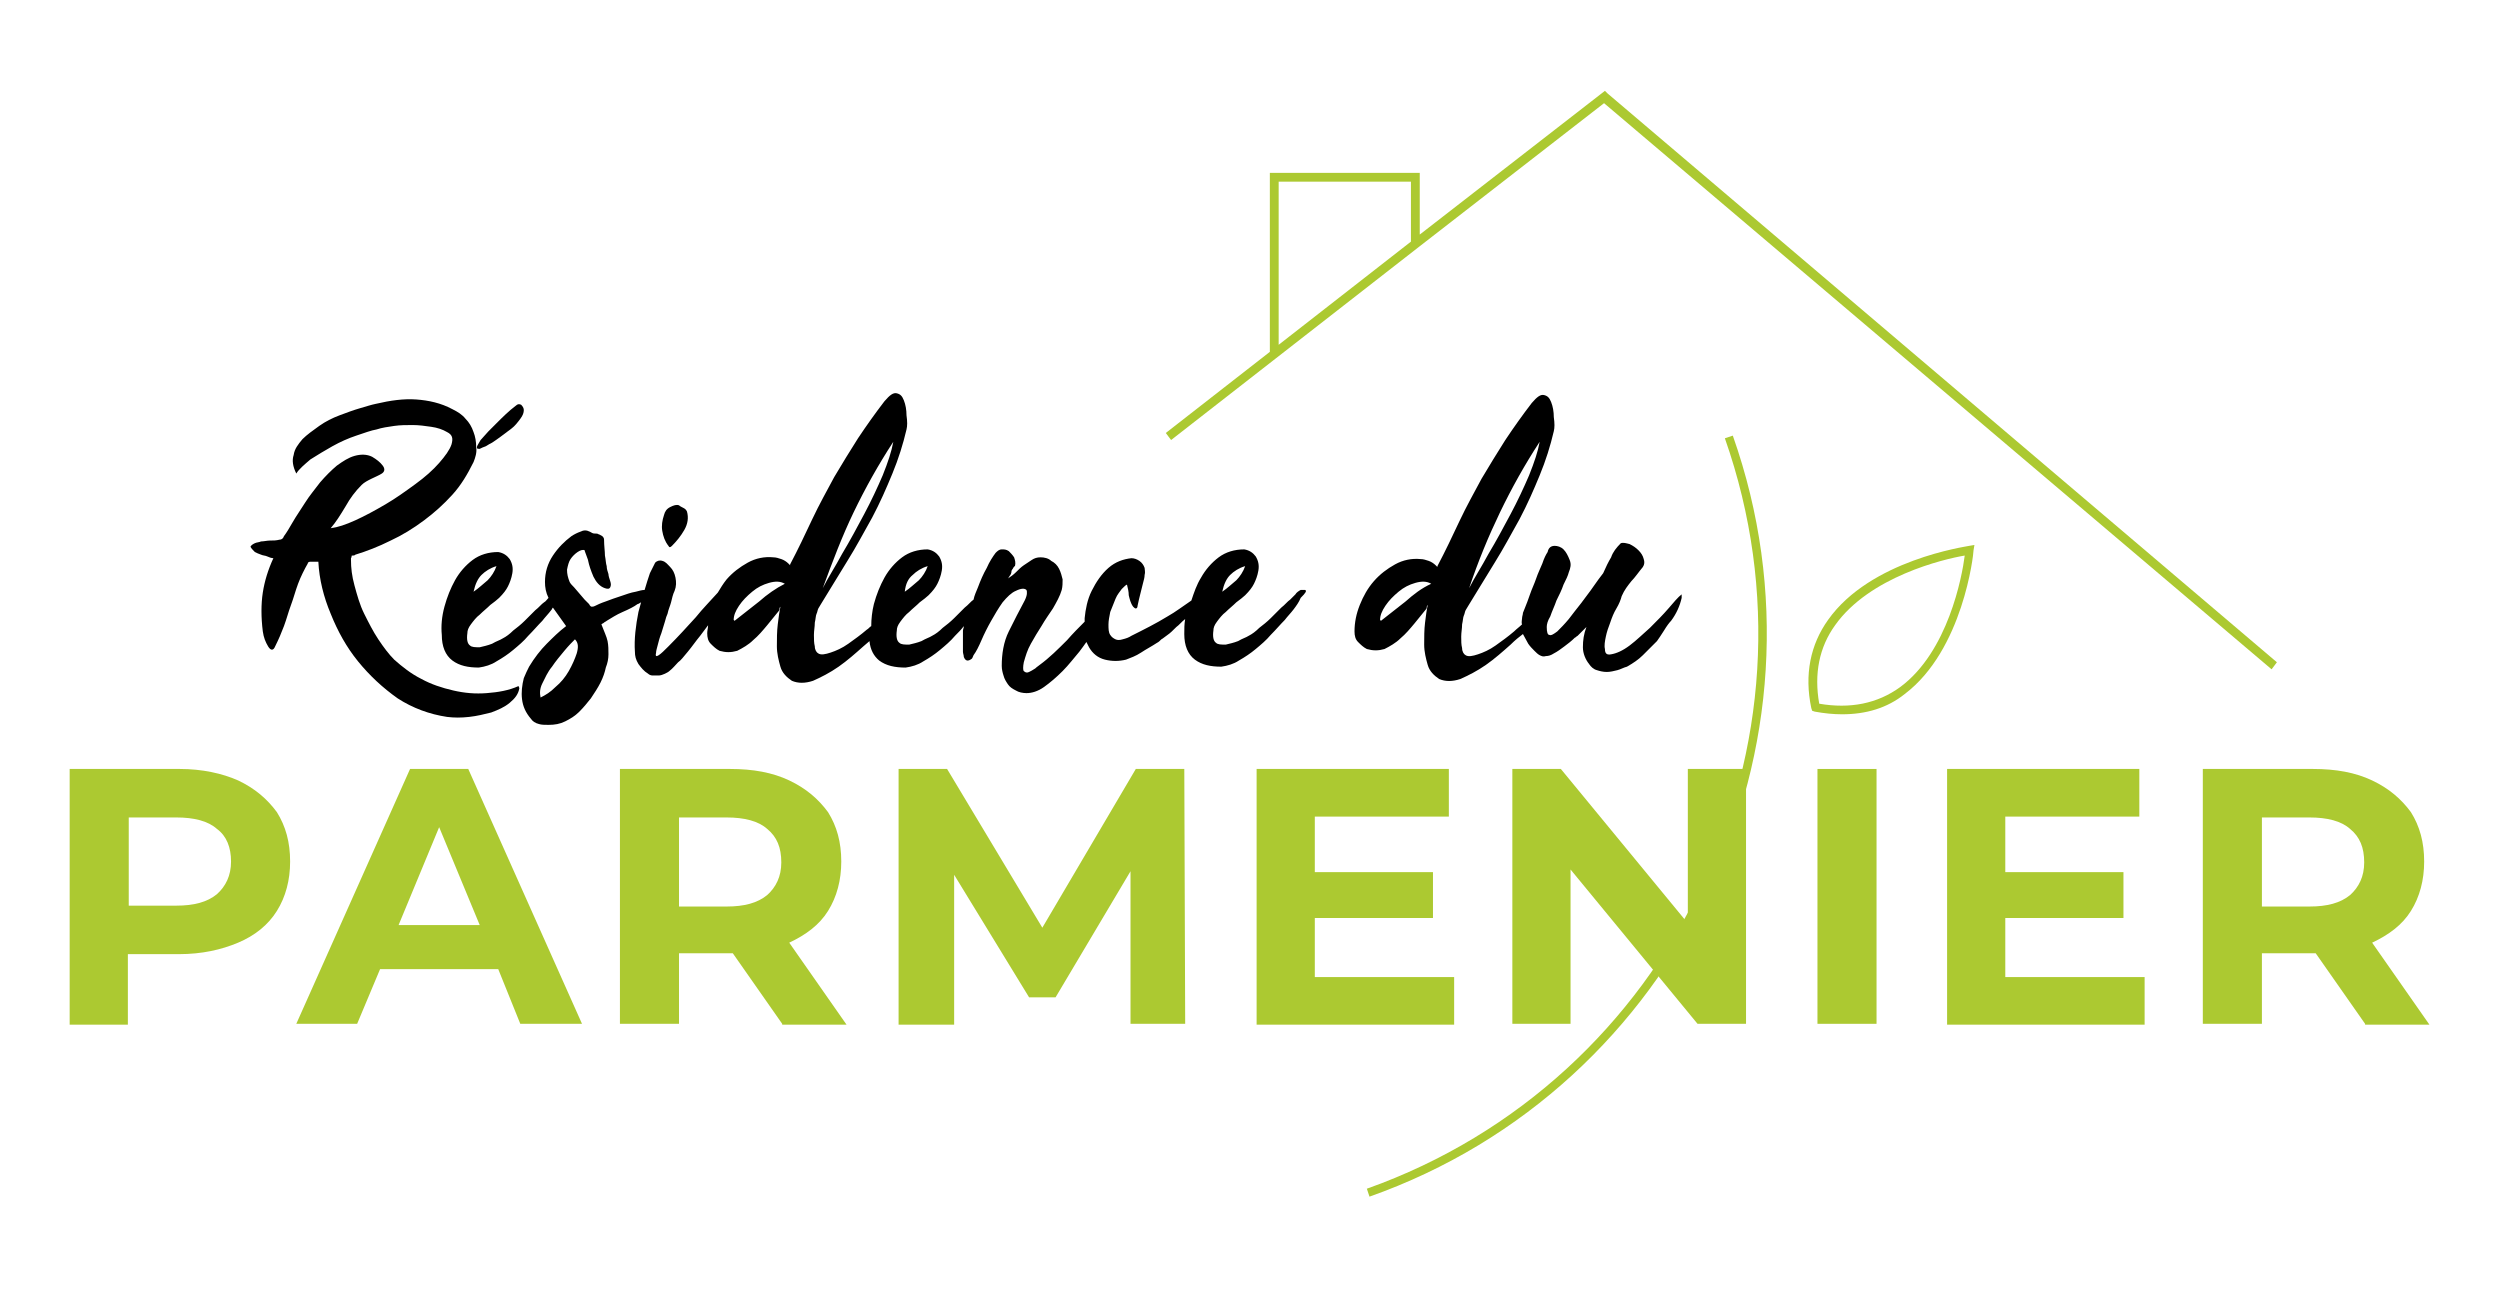 <?xml version="1.0" encoding="utf-8"?>
<!-- Generator: Adobe Illustrator 19.0.0, SVG Export Plug-In . SVG Version: 6.00 Build 0)  -->
<svg version="1.2" baseProfile="tiny" id="Calque_1"
	 xmlns="http://www.w3.org/2000/svg" xmlns:xlink="http://www.w3.org/1999/xlink" x="0px" y="0px" viewBox="0 0 283.5 147.5"
	 xml:space="preserve">
<g>
	<path d="M58.8,77.8c-1.1,0.5-2.3,0.7-3.6,0.8c-1.3,0.1-2.5,0-3.8-0.3c-1.3-0.3-2.5-0.7-3.6-1.3c-1.2-0.6-2.2-1.4-3.1-2.2
		c-0.6-0.6-1.2-1.4-1.8-2.3c-0.6-0.9-1.1-1.9-1.6-2.9c-0.5-1-0.8-2.1-1.1-3.2c-0.3-1.1-0.4-2-0.4-2.9c0-0.1,0-0.1,0-0.2
		c0-0.1,0-0.1,0.1-0.1C39.8,63,39.9,63,40,63c0.1,0,0.2,0,0.3-0.1c1.3-0.4,2.6-0.9,4-1.6c1.3-0.6,2.6-1.4,3.8-2.3
		c1.2-0.9,2.2-1.8,3.2-2.9c1-1.1,1.7-2.3,2.4-3.7c0.2-0.5,0.4-1.1,0.3-1.7c0-0.6-0.1-1.2-0.3-1.7c-0.2-0.6-0.5-1.1-0.9-1.5
		c-0.4-0.5-0.9-0.8-1.5-1.1c-1.3-0.7-2.7-1-4.1-1.1c-1.4-0.1-2.9,0.1-4.6,0.5c-0.5,0.1-1.1,0.3-1.8,0.5c-0.7,0.2-1.5,0.5-2.3,0.8
		c-0.8,0.3-1.6,0.7-2.3,1.2c-0.7,0.5-1.4,1-1.9,1.5c-0.5,0.6-0.9,1.1-1,1.8c-0.2,0.6-0.1,1.3,0.3,2.1c0.3-0.5,0.9-1,1.6-1.6
		c0.8-0.5,1.6-1,2.5-1.5c0.9-0.5,1.8-0.9,2.7-1.2c0.9-0.3,1.7-0.6,2.3-0.7c0.6-0.2,1.3-0.3,2-0.4c0.7-0.1,1.4-0.1,2.1-0.1
		c0.7,0,1.4,0.1,2.1,0.2c0.7,0.1,1.3,0.3,1.8,0.6c0.6,0.3,0.7,0.7,0.5,1.4c-0.2,0.6-0.7,1.3-1.4,2.1c-0.7,0.8-1.6,1.6-2.7,2.4
		c-1.1,0.8-2.2,1.6-3.4,2.3c-1.2,0.7-2.3,1.3-3.4,1.8c-1.1,0.5-2,0.8-2.8,0.9c0.6-0.7,1.1-1.5,1.7-2.5c0.5-0.9,1.1-1.7,1.8-2.4
		c0.3-0.3,0.7-0.5,1.1-0.7c0.4-0.2,0.9-0.4,1.2-0.6c0.3-0.2,0.4-0.5,0.1-0.9c-0.3-0.4-0.7-0.7-1.2-1c-0.6-0.3-1.3-0.3-2-0.1
		c-0.7,0.2-1.3,0.6-2,1.1c-0.6,0.5-1.3,1.2-1.9,1.9c-0.6,0.8-1.2,1.5-1.7,2.3c-0.5,0.8-1,1.5-1.4,2.2c-0.4,0.7-0.7,1.2-1,1.6
		c-0.1,0.3-0.3,0.4-0.5,0.4c-0.4,0.1-0.7,0.1-1.1,0.1c-0.3,0-0.7,0.1-1,0.1c-0.2,0.1-0.5,0.1-0.7,0.2c-0.2,0.1-0.4,0.2-0.5,0.4
		c0.1,0.2,0.3,0.4,0.5,0.6c0.2,0.1,0.4,0.2,0.7,0.3c0.2,0.1,0.5,0.1,0.7,0.2c0.2,0.1,0.5,0.2,0.7,0.2c-0.6,1.3-1,2.6-1.2,3.9
		c-0.2,1.3-0.2,2.8,0,4.4c0.1,0.7,0.3,1.2,0.6,1.7c0.3,0.5,0.6,0.5,0.8,0c0.4-0.8,0.7-1.5,1-2.3c0.3-0.8,0.5-1.6,0.8-2.4
		c0.3-0.8,0.5-1.6,0.8-2.4c0.3-0.8,0.7-1.6,1.1-2.3c0-0.1,0.1-0.2,0.3-0.2h0.9c0.1,2,0.6,4,1.4,5.9c0.8,2,1.8,3.8,3.1,5.4
		c1.3,1.6,2.8,3,4.5,4.2c1.7,1.1,3.6,1.8,5.6,2.1c0.8,0.1,1.6,0.1,2.5,0c0.9-0.1,1.7-0.3,2.5-0.5c0.8-0.3,1.5-0.6,2.1-1.1
		c0.6-0.5,1-1,1.1-1.7C58.9,78.1,58.9,78,58.8,77.8C58.8,77.8,58.8,77.8,58.8,77.8z"/>
	<path d="M54.4,50.9c0.2-0.1,0.4-0.2,0.7-0.3c0.3-0.2,0.5-0.3,0.7-0.4c0.3-0.2,0.6-0.4,1-0.7c0.4-0.3,0.8-0.6,1.2-0.9
		c0.4-0.3,0.7-0.7,1-1.1c0.3-0.4,0.4-0.7,0.4-1c0-0.2-0.1-0.4-0.3-0.6c-0.2-0.1-0.4-0.1-0.6,0.1c-0.8,0.6-1.5,1.3-2.2,2
		c-0.3,0.3-0.6,0.6-0.9,0.9c-0.3,0.3-0.6,0.7-0.9,1c-0.3,0.5-0.5,0.8-0.4,0.9C54.1,50.9,54.2,50.9,54.4,50.9z"/>
	<path d="M75.8,61.9c0.1,0.2,0.2,0.2,0.4,0c0.5-0.5,1-1.1,1.4-1.8c0.4-0.7,0.5-1.4,0.3-2.1c-0.1-0.2-0.2-0.3-0.4-0.4
		c-0.2-0.1-0.4-0.2-0.5-0.3c-0.3-0.1-0.6,0-1,0.2c-0.4,0.2-0.6,0.5-0.7,0.9c-0.2,0.6-0.3,1.2-0.2,1.8C75.2,60.8,75.4,61.4,75.8,61.9
		z"/>
	<path d="M148,66.9c-0.1,0-0.3,0-0.5,0c-0.2,0.1-0.5,0.3-0.6,0.5c-0.2,0.2-0.4,0.4-0.6,0.6c-0.3,0.2-0.6,0.6-1,0.9
		c-0.4,0.4-0.8,0.8-1.2,1.2s-0.9,0.8-1.3,1.1c-0.4,0.4-0.8,0.7-1.2,0.9c-0.3,0.2-0.7,0.3-1.2,0.6c-0.5,0.2-1,0.3-1.4,0.4
		c-0.5,0-0.9,0-1.1-0.2c-0.3-0.2-0.4-0.7-0.3-1.4c0-0.3,0.1-0.6,0.4-1c0.3-0.4,0.6-0.8,1-1.1c0.4-0.4,0.8-0.7,1.2-1.1
		c0.4-0.3,0.8-0.6,1-0.8c0.5-0.5,0.8-0.9,1-1.3c0.2-0.4,0.4-0.9,0.5-1.5c0.1-0.6,0-1.1-0.3-1.6c-0.3-0.4-0.7-0.7-1.3-0.8
		c-1.1,0-2.1,0.3-2.9,0.9c-0.8,0.6-1.5,1.4-2,2.3c-0.5,0.8-0.8,1.7-1.1,2.6c-0.9,0.6-1.8,1.3-2.7,1.8c-1.3,0.8-2.7,1.5-4.1,2.2
		c-0.3,0.2-0.6,0.3-1,0.4c-0.3,0.1-0.6,0.1-0.8,0c-0.2-0.1-0.4-0.2-0.6-0.5c-0.2-0.3-0.2-0.7-0.2-1.2c0-0.4,0.1-0.9,0.2-1.4
		c0.2-0.5,0.4-1,0.6-1.5c0.2-0.5,0.5-0.8,0.7-1.1c0.3-0.3,0.5-0.5,0.6-0.5c0.1,0.4,0.2,0.8,0.2,1.2c0.1,0.4,0.2,0.9,0.5,1.3
		c0.1,0.1,0.2,0.2,0.3,0.2c0.1,0,0.2-0.1,0.2-0.3c0.1-0.5,0.2-0.9,0.3-1.3c0.1-0.4,0.2-0.8,0.3-1.2c0.1-0.4,0.2-0.7,0.2-1
		c0.1-0.3,0-0.6,0-0.8c-0.1-0.3-0.3-0.6-0.6-0.8c-0.3-0.2-0.6-0.3-0.9-0.3c-0.9,0.1-1.8,0.4-2.6,1.1c-0.8,0.7-1.4,1.6-1.9,2.6
		s-0.7,2.1-0.8,3.1c0,0.2,0,0.3,0,0.4c-0.7,0.7-1.3,1.3-2,2.1c-1,1-2,2-3.1,2.8c-0.1,0.1-0.3,0.2-0.5,0.4c-0.3,0.2-0.5,0.3-0.7,0.4
		c-0.2,0.1-0.4,0.1-0.6-0.1c-0.1-0.1-0.1-0.5,0-1c0.2-0.7,0.4-1.4,0.8-2.1c0.4-0.7,0.8-1.4,1.2-2c0.4-0.7,0.9-1.4,1.3-2
		c0.4-0.7,0.8-1.4,1-2.1c0.1-0.4,0.1-0.8,0.1-1.2c-0.1-0.4-0.2-0.8-0.4-1.2c-0.2-0.4-0.5-0.7-0.9-0.9c-0.3-0.3-0.8-0.4-1.2-0.4
		c-0.4,0-0.7,0.1-1,0.3c-0.3,0.2-0.6,0.4-0.9,0.6c-0.3,0.2-0.6,0.5-0.9,0.8c-0.3,0.3-0.6,0.5-0.9,0.7c0,0,0.1-0.1,0.2-0.3
		c0.1-0.1,0.2-0.3,0.2-0.5s0.2-0.3,0.2-0.4c0.1-0.1,0.1-0.2,0.2-0.2c0.1-0.4,0-0.7-0.1-1c-0.2-0.3-0.4-0.5-0.6-0.7
		c-0.3-0.2-0.5-0.2-0.8-0.2c-0.3,0-0.5,0.2-0.7,0.4c-0.3,0.4-0.7,1-1,1.7c-0.4,0.7-0.7,1.4-1,2.2c-0.2,0.5-0.4,0.9-0.5,1.4
		c0,0,0,0,0,0c-0.3,0.2-0.6,0.6-1,0.9c-0.4,0.4-0.8,0.8-1.2,1.2s-0.9,0.8-1.3,1.1c-0.4,0.4-0.8,0.7-1.2,0.9
		c-0.3,0.2-0.7,0.3-1.2,0.6c-0.5,0.2-1,0.3-1.4,0.4c-0.5,0-0.9,0-1.1-0.2c-0.3-0.2-0.4-0.7-0.3-1.4c0-0.3,0.1-0.6,0.4-1
		c0.3-0.4,0.6-0.8,1-1.1c0.4-0.4,0.8-0.7,1.2-1.1c0.4-0.3,0.8-0.6,1-0.8c0.5-0.5,0.8-0.9,1-1.3c0.2-0.4,0.4-0.9,0.5-1.5
		c0.1-0.6,0-1.1-0.3-1.6c-0.3-0.4-0.7-0.7-1.3-0.8c-1.1,0-2.1,0.3-2.9,0.9c-0.8,0.6-1.5,1.4-2,2.3c-0.5,0.9-0.9,1.9-1.2,3
		c-0.2,0.8-0.3,1.7-0.3,2.5c-0.2,0.1-0.3,0.3-0.5,0.4c-0.7,0.6-1.4,1.1-2.1,1.6c-0.7,0.5-1.4,0.8-2,1c-0.6,0.2-1.1,0.3-1.4,0.1
		c-0.2-0.1-0.4-0.4-0.4-0.8c-0.1-0.4-0.1-0.8-0.1-1.3s0.1-0.9,0.1-1.4c0.1-0.4,0.1-0.8,0.2-1c0.1-0.2,0.1-0.4,0.2-0.6
		c0.1-0.2,0.2-0.3,0.3-0.5c1-1.6,2-3.3,3-4.9c1-1.6,1.9-3.3,2.8-4.9c0.9-1.7,1.6-3.3,2.3-5c0.7-1.7,1.2-3.3,1.6-5
		c0.1-0.4,0.1-0.9,0-1.6c0-0.6-0.1-1.2-0.3-1.7c-0.2-0.5-0.4-0.7-0.8-0.8c-0.4-0.1-0.8,0.2-1.4,0.9c-1,1.3-2,2.7-3,4.2
		c-0.9,1.4-1.8,2.9-2.7,4.4c-0.8,1.5-1.7,3.1-2.5,4.8c-0.8,1.7-1.6,3.4-2.5,5.1c0,0,0,0,0,0c0,0,0,0.1,0,0.1l-0.2-0.2
		c-0.2-0.2-0.5-0.4-0.8-0.5c-0.3-0.1-0.6-0.2-0.9-0.2c-1-0.1-2,0.1-2.9,0.6c-0.9,0.5-1.7,1.1-2.4,1.9c-0.4,0.5-0.7,1-1,1.5
		c-0.8,0.9-1.7,1.8-2.5,2.8c-1,1.1-2,2.2-3.1,3.3c-0.5,0.5-0.8,0.8-1.1,1c-0.3,0.2-0.4,0.1-0.3-0.3c0-0.2,0.1-0.5,0.2-0.9
		c0.1-0.4,0.2-0.8,0.4-1.3c0.1-0.4,0.3-0.9,0.4-1.3c0.1-0.4,0.2-0.7,0.3-0.9c0.1-0.5,0.3-0.9,0.4-1.3c0.1-0.4,0.2-0.9,0.4-1.3
		c0.2-0.5,0.2-1,0.1-1.5c-0.1-0.5-0.3-0.9-0.6-1.2c-0.3-0.3-0.5-0.6-0.9-0.7c-0.3-0.1-0.6,0-0.8,0.2c-0.2,0.4-0.4,0.8-0.6,1.2
		c-0.2,0.6-0.4,1.2-0.6,1.9c-0.3,0-0.6,0.1-1,0.2c-0.6,0.1-1.1,0.3-1.7,0.5c-0.6,0.2-1.2,0.4-1.7,0.6c-0.6,0.2-1,0.4-1.2,0.5
		c-0.2,0.1-0.3,0.1-0.4,0.1c-0.1,0-0.2-0.1-0.3-0.3c-0.1-0.1-0.3-0.3-0.5-0.5c-0.2-0.2-0.4-0.5-0.6-0.7s-0.4-0.5-0.6-0.7
		c-0.2-0.2-0.4-0.4-0.5-0.6c-0.2-0.5-0.3-0.9-0.3-1.4c0.1-0.5,0.2-0.9,0.4-1.2c0.2-0.3,0.5-0.6,0.8-0.8c0.3-0.2,0.6-0.3,0.8-0.2
		c0,0.1,0.1,0.3,0.2,0.6c0.1,0.3,0.2,0.5,0.2,0.6c0.1,0.5,0.3,1.1,0.6,1.8c0.3,0.6,0.7,1.1,1.3,1.3c0.3,0.1,0.5,0.1,0.6-0.1
		c0.1-0.2,0.1-0.4,0-0.7c-0.1-0.3-0.2-0.6-0.2-0.8c-0.1-0.3-0.2-0.6-0.2-0.9c-0.1-0.3-0.1-0.7-0.2-1.2c0-0.5-0.1-1.1-0.1-1.8
		c0-0.2-0.1-0.3-0.2-0.4c-0.2-0.1-0.3-0.2-0.4-0.2c-0.1-0.1-0.3-0.1-0.5-0.1c-0.2,0-0.3-0.1-0.5-0.2c-0.4-0.2-0.7-0.2-1.1,0
		c-0.3,0.1-0.7,0.3-1,0.5c-0.8,0.6-1.5,1.3-2.1,2.2c-0.6,0.9-0.9,1.9-0.9,3c0,0.6,0.1,1.2,0.4,1.8c-0.2,0.2-0.3,0.4-0.5,0.5
		c-0.3,0.2-0.6,0.6-1,0.9c-0.4,0.4-0.8,0.8-1.2,1.2s-0.9,0.8-1.3,1.1c-0.4,0.4-0.8,0.7-1.2,0.9c-0.3,0.2-0.7,0.3-1.2,0.6
		c-0.5,0.2-1,0.3-1.4,0.4c-0.5,0-0.9,0-1.1-0.2c-0.3-0.2-0.4-0.7-0.3-1.4c0-0.3,0.1-0.6,0.4-1c0.3-0.4,0.6-0.8,1-1.1
		c0.4-0.4,0.8-0.7,1.2-1.1c0.4-0.3,0.8-0.6,1-0.8c0.5-0.5,0.8-0.9,1-1.3c0.2-0.4,0.4-0.9,0.5-1.5c0.1-0.6,0-1.1-0.3-1.6
		c-0.3-0.4-0.7-0.7-1.3-0.8c-1.1,0-2.1,0.3-2.9,0.9c-0.8,0.6-1.5,1.4-2,2.3c-0.5,0.9-0.9,1.9-1.2,3c-0.3,1.1-0.4,2.2-0.3,3.2
		c0,1.3,0.4,2.3,1.2,2.9c0.8,0.6,1.8,0.8,3,0.8c0.7-0.1,1.4-0.3,2-0.7c0.7-0.4,1.3-0.8,1.9-1.3s1.2-1,1.7-1.6
		c0.6-0.6,1.1-1.2,1.6-1.7c0.3-0.4,0.7-0.8,1-1.2c0.1-0.1,0.1-0.2,0.2-0.3c0.5,0.7,1,1.4,1.5,2.1c-0.8,0.6-1.5,1.3-2.2,2
		c-0.7,0.7-1.4,1.6-2,2.6c-0.2,0.4-0.4,0.8-0.6,1.3c-0.2,0.8-0.3,1.6-0.2,2.4c0.1,0.8,0.4,1.5,1,2.2c0.2,0.3,0.5,0.5,0.9,0.6
		c0.3,0.1,0.7,0.1,1.1,0.1c0.7,0,1.3-0.1,1.9-0.4c0.6-0.3,1.1-0.6,1.6-1.1c0.5-0.5,0.9-1,1.3-1.5c0.4-0.6,0.8-1.2,1.1-1.8
		c0.3-0.6,0.5-1.2,0.6-1.7c0.2-0.5,0.3-1,0.3-1.5c0-0.5,0-1-0.1-1.5c-0.1-0.5-0.4-1.1-0.7-1.9c0.1-0.1,0.2-0.1,0.3-0.2
		c0.1-0.1,0.2-0.1,0.3-0.2c0.5-0.3,1.1-0.7,1.8-1c0.7-0.3,1.3-0.6,1.7-0.9c0.1,0,0.2-0.1,0.4-0.2c0,0,0,0,0,0
		c-0.1,0.4-0.2,0.7-0.3,1.1c-0.3,1.5-0.5,3.1-0.4,4.5c0,0.5,0.1,0.9,0.4,1.4c0.3,0.4,0.6,0.8,1.1,1.1c0.1,0.1,0.3,0.2,0.5,0.2
		c0.2,0,0.5,0,0.7,0c0.2,0,0.5-0.1,0.7-0.2c0.2-0.1,0.4-0.2,0.5-0.3c0.4-0.3,0.7-0.7,1-1c0.3-0.2,0.6-0.6,1.1-1.2
		c0.5-0.6,0.9-1.2,1.4-1.8c0.3-0.4,0.6-0.8,0.9-1.2c0,0.3-0.1,0.6-0.1,0.9c0,0.5,0.1,0.9,0.4,1.2c0.3,0.3,0.6,0.6,1,0.8
		c0.7,0.2,1.3,0.2,2,0c0.6-0.3,1.3-0.7,1.8-1.2c0.6-0.5,1.1-1.1,1.6-1.7c0.5-0.6,0.9-1.1,1.3-1.6c0.1-0.1,0.1-0.2,0.1-0.3
		c0-0.1,0.1-0.2,0.1-0.2c-0.1,0.5-0.2,1.1-0.3,2c-0.1,0.8-0.1,1.7-0.1,2.5c0,0.8,0.2,1.6,0.4,2.3s0.7,1.2,1.3,1.6
		c0.7,0.3,1.5,0.3,2.4,0c0.9-0.4,1.9-0.9,2.9-1.6c1-0.7,1.9-1.5,2.8-2.3c0.2-0.2,0.5-0.4,0.7-0.6c0.1,1,0.5,1.7,1.1,2.2
		c0.8,0.6,1.8,0.8,3,0.8c0.7-0.1,1.4-0.3,2-0.7c0.7-0.4,1.3-0.8,1.9-1.3s1.2-1,1.7-1.6c0.4-0.4,0.7-0.7,1-1.1c0,0.2-0.1,0.4-0.1,0.5
		c0,0.6,0,1.2,0,1.8c0,0.2,0,0.4,0,0.6c0,0.2,0.1,0.4,0.1,0.6c0.2,0.5,0.5,0.5,0.9,0.2c0.1-0.1,0.1-0.2,0.2-0.4
		c0.3-0.4,0.6-1,0.9-1.7c0.3-0.7,0.7-1.5,1.1-2.2c0.4-0.7,0.8-1.4,1.3-2.1c0.5-0.6,1-1.1,1.5-1.3c0.6-0.3,1-0.3,1.2-0.1
		c0.1,0.2,0.1,0.6-0.2,1.2c-0.6,1.1-1.2,2.3-1.8,3.5s-0.8,2.6-0.8,3.9c0,0.4,0.1,0.8,0.2,1.1c0.1,0.4,0.3,0.7,0.5,1
		c0.2,0.3,0.5,0.5,0.9,0.7c0.3,0.2,0.8,0.3,1.2,0.3c0.6,0,1.3-0.2,2-0.7c0.7-0.5,1.4-1.1,2.1-1.8c0.7-0.7,1.3-1.5,1.9-2.2
		c0.3-0.4,0.6-0.8,0.8-1.1c0.1,0.2,0.2,0.4,0.3,0.6c0.4,0.7,1,1.2,1.8,1.4c0.8,0.2,1.6,0.2,2.4,0c0.5-0.2,1.1-0.4,1.7-0.8
		s1.2-0.7,1.8-1.1c0.2-0.1,0.3-0.2,0.5-0.4c0.2-0.1,0.4-0.3,0.7-0.5c0.3-0.2,0.6-0.5,1-0.9c0.3-0.2,0.6-0.6,1-0.9
		c-0.1,0.6-0.1,1.1-0.1,1.7c0,1.3,0.4,2.3,1.2,2.9c0.8,0.6,1.8,0.8,3,0.8c0.7-0.1,1.4-0.3,2-0.7c0.7-0.4,1.3-0.8,1.9-1.3
		s1.2-1,1.7-1.6c0.6-0.6,1.1-1.2,1.6-1.7c0.3-0.4,0.7-0.8,1-1.2c0.3-0.4,0.6-0.8,0.8-1.3C148.1,67.2,148.2,67,148,66.9z M139.5,65.2
		c0.4-0.4,1-0.8,1.7-1c-0.2,0.6-0.6,1.2-1,1.6c-0.5,0.4-1,0.9-1.6,1.3C138.8,66.2,139.1,65.6,139.5,65.2z M103.5,65.2
		c0.4-0.4,1-0.8,1.7-1c-0.2,0.6-0.6,1.2-1,1.6c-0.5,0.4-1,0.9-1.6,1.3C102.7,66.2,103,65.6,103.5,65.2z M96.8,58.1
		c1.3-2.7,2.8-5.4,4.5-8c-0.2,1.1-0.6,2.3-1.2,3.8c-0.6,1.4-1.3,2.9-2.1,4.4c-0.8,1.5-1.6,3-2.5,4.5c-0.8,1.5-1.6,2.7-2.2,3.9
		C94.4,63.7,95.5,60.8,96.8,58.1z M54.6,65.2c0.4-0.4,1-0.8,1.7-1c-0.2,0.6-0.6,1.2-1,1.6c-0.5,0.4-1,0.9-1.6,1.3
		C53.9,66.2,54.2,65.6,54.6,65.2z M65.4,74.1c-0.2,0.6-0.5,1.3-0.9,2c-0.4,0.7-0.9,1.3-1.5,1.8c-0.6,0.6-1.1,0.9-1.7,1.2
		c-0.1-0.5-0.1-1,0.2-1.6c0.3-0.6,0.6-1.3,1.1-1.9c0.4-0.6,0.9-1.2,1.4-1.8c0.5-0.6,0.9-1,1.2-1.3C65.6,72.9,65.6,73.4,65.4,74.1z
		 M86.1,68.2c-0.9,0.7-1.8,1.4-2.8,2.2l-0.1-0.1c0-0.5,0.2-1,0.6-1.6c0.4-0.6,0.9-1.1,1.5-1.6c0.6-0.5,1.2-0.8,1.9-1
		c0.7-0.2,1.3-0.2,1.8,0.1C88,66.7,87,67.4,86.1,68.2z"/>
	<path d="M190.7,67.4c-0.4,0.3-0.9,0.9-1.5,1.6c-0.6,0.7-1.3,1.4-2.1,2.2c-0.8,0.7-1.5,1.4-2.3,2c-0.8,0.6-1.5,0.9-2.1,1
		c-0.5,0.1-0.7-0.1-0.7-0.6c-0.1-0.4,0-0.9,0.1-1.4c0.1-0.5,0.3-1.1,0.5-1.6c0.2-0.6,0.4-1.1,0.7-1.6s0.5-1,0.6-1.4
		c0.3-0.7,0.7-1.2,1.1-1.7c0.4-0.4,0.8-1,1.3-1.6c0.2-0.3,0.2-0.6,0.1-0.9c-0.1-0.4-0.3-0.7-0.6-1c-0.3-0.3-0.6-0.5-1-0.7
		c-0.4-0.1-0.7-0.2-1-0.1c-0.5,0.5-0.9,1-1.1,1.6c-0.3,0.5-0.6,1.1-0.9,1.8c-0.3,0.4-0.7,0.9-1.1,1.5c-0.4,0.6-0.9,1.2-1.4,1.9
		c-0.5,0.6-1,1.3-1.4,1.8c-0.5,0.6-0.9,1-1.3,1.4c-0.4,0.3-0.7,0.5-0.9,0.4c-0.2,0-0.3-0.3-0.3-0.9c0-0.3,0.1-0.7,0.4-1.2
		c0.2-0.6,0.5-1.2,0.7-1.8c0.3-0.6,0.6-1.2,0.8-1.8c0.3-0.6,0.5-1,0.6-1.4c0.2-0.5,0.3-0.9,0.1-1.4c-0.2-0.5-0.4-0.9-0.7-1.2
		c-0.3-0.3-0.7-0.4-1-0.4c-0.4,0-0.7,0.2-0.8,0.7c-0.2,0.3-0.4,0.7-0.6,1.3c-0.2,0.5-0.5,1.1-0.7,1.7c-0.2,0.6-0.5,1.2-0.7,1.8
		c-0.2,0.6-0.4,1.1-0.6,1.6c-0.1,0.2-0.1,0.3-0.2,0.5c0,0.2-0.1,0.4-0.1,0.6c0,0.2-0.1,0.5,0,0.7c-0.3,0.3-0.6,0.5-0.9,0.8
		c-0.7,0.6-1.4,1.1-2.1,1.6c-0.7,0.5-1.4,0.8-2,1c-0.6,0.2-1.1,0.3-1.4,0.1c-0.2-0.1-0.4-0.4-0.4-0.8c-0.1-0.4-0.1-0.8-0.1-1.3
		s0.1-0.9,0.1-1.4c0.1-0.4,0.1-0.8,0.2-1c0.1-0.2,0.1-0.4,0.2-0.6c0.1-0.2,0.2-0.3,0.3-0.5c1-1.6,2-3.3,3-4.9c1-1.6,1.9-3.3,2.8-4.9
		c0.9-1.7,1.6-3.3,2.3-5c0.7-1.7,1.2-3.3,1.6-5c0.1-0.4,0.1-0.9,0-1.6c0-0.6-0.1-1.2-0.3-1.7c-0.2-0.5-0.4-0.7-0.8-0.8
		c-0.4-0.1-0.8,0.2-1.4,0.9c-1,1.3-2,2.7-3,4.2c-0.9,1.4-1.8,2.9-2.7,4.4c-0.8,1.5-1.7,3.1-2.5,4.8c-0.8,1.7-1.6,3.4-2.5,5.1
		c0,0,0,0,0,0c0,0,0,0.1,0,0.1l-0.2-0.2c-0.2-0.2-0.5-0.4-0.8-0.5c-0.3-0.1-0.6-0.2-0.9-0.2c-1-0.1-2,0.1-2.9,0.6
		c-0.9,0.5-1.7,1.1-2.4,1.9c-0.7,0.8-1.2,1.7-1.6,2.7c-0.4,1-0.6,2-0.6,3c0,0.5,0.1,0.9,0.4,1.2c0.3,0.3,0.6,0.6,1,0.8
		c0.7,0.2,1.3,0.2,2,0c0.6-0.3,1.3-0.7,1.8-1.2c0.6-0.5,1.1-1.1,1.6-1.7c0.5-0.6,0.9-1.1,1.3-1.6c0.1-0.1,0.1-0.2,0.1-0.3
		c0-0.1,0.1-0.2,0.1-0.2c-0.1,0.5-0.2,1.1-0.3,2c-0.1,0.8-0.1,1.7-0.1,2.5c0,0.8,0.2,1.6,0.4,2.3s0.7,1.2,1.3,1.6
		c0.7,0.3,1.5,0.3,2.4,0c0.9-0.4,1.9-0.9,2.9-1.6c1-0.7,1.9-1.5,2.8-2.3c0.5-0.5,1-0.9,1.4-1.2c0.2,0.4,0.4,0.7,0.6,1.1
		c0.2,0.3,0.5,0.6,0.7,0.8c0.2,0.2,0.4,0.4,0.6,0.5c0.2,0.1,0.4,0.2,0.7,0.1c0.3,0,0.6-0.1,0.9-0.3c0.4-0.2,0.8-0.5,1.2-0.8
		c0.4-0.3,0.8-0.6,1.2-1c0.1,0,0.1-0.1,0.3-0.2c0.1-0.1,0.2-0.2,0.4-0.4c0.1-0.1,0.3-0.3,0.4-0.4c0.1-0.1,0.2-0.2,0.2-0.2
		c-0.3,0.8-0.4,1.5-0.4,2.3c0,0.7,0.3,1.4,0.7,1.9c0.2,0.3,0.5,0.6,0.9,0.7c0.3,0.1,0.7,0.2,1.1,0.2c0.4,0,0.8-0.1,1.2-0.2
		c0.4-0.1,0.7-0.3,1.1-0.4c0.7-0.4,1.3-0.8,1.8-1.3c0.5-0.5,1-1,1.6-1.6c0.2-0.3,0.5-0.7,0.8-1.2c0.3-0.5,0.6-0.9,0.8-1.1
		c0.6-0.8,1-1.7,1.2-2.6L190.7,67.4L190.7,67.4z M170.1,58.1c1.3-2.7,2.8-5.4,4.5-8c-0.2,1.1-0.6,2.3-1.2,3.8
		c-0.6,1.4-1.3,2.9-2.1,4.4c-0.8,1.5-1.6,3-2.5,4.5c-0.8,1.5-1.6,2.7-2.2,3.9C167.6,63.7,168.8,60.8,170.1,58.1z M159.4,68.2
		c-0.9,0.7-1.8,1.4-2.8,2.2l-0.1-0.1c0-0.5,0.2-1,0.6-1.6c0.4-0.6,0.9-1.1,1.5-1.6c0.6-0.5,1.2-0.8,1.9-1c0.7-0.2,1.3-0.2,1.8,0.1
		C161.2,66.7,160.3,67.4,159.4,68.2z"/>
</g>
<g>
	<path fill="#ACC931" d="M27,88.5c1.9,0.9,3.3,2.1,4.4,3.6c1,1.6,1.5,3.4,1.5,5.6c0,2.1-0.5,4-1.5,5.6c-1,1.6-2.5,2.8-4.4,3.6
		c-1.9,0.8-4.1,1.3-6.7,1.3h-5.8v8H7.9V87.2h12.5C22.9,87.2,25.2,87.7,27,88.5z M24.6,101.4c1-0.9,1.6-2.1,1.6-3.7
		c0-1.6-0.5-2.9-1.6-3.7c-1-0.9-2.6-1.3-4.6-1.3h-5.4v10H20C22,102.7,23.5,102.3,24.6,101.4z"/>
	<path fill="#ACC931" d="M56.5,109.9H43.1l-2.6,6.2h-6.9l12.9-28.9h6.6l12.9,28.9h-7L56.5,109.9z M54.4,104.9l-4.6-11.1l-4.6,11.1
		H54.4z"/>
	<path fill="#ACC931" d="M88.7,116.1l-5.6-8h-0.3H77v8h-6.7V87.2h12.5c2.6,0,4.8,0.4,6.7,1.3c1.9,0.9,3.3,2.1,4.4,3.6
		c1,1.6,1.5,3.4,1.5,5.6c0,2.1-0.5,4-1.5,5.6c-1,1.6-2.5,2.7-4.4,3.6l6.5,9.3H88.7z M87,94c-1-0.9-2.6-1.3-4.6-1.3H77v10.1h5.4
		c2,0,3.5-0.4,4.6-1.3c1-0.9,1.6-2.1,1.6-3.7C88.6,96.1,88.1,94.9,87,94z"/>
	<path fill="#ACC931" d="M128.2,116.1l0-17.3l-8.5,14.3h-3l-8.5-13.9v17h-6.3V87.2h5.5l10.8,18l10.6-18h5.5l0.1,28.9H128.2z"/>
	<path fill="#ACC931" d="M164.9,110.8v5.4h-22.4V87.2h21.8v5.4h-15.2v6.3h13.4v5.2h-13.4v6.7H164.9z"/>
	<path fill="#ACC931" d="M198,87.2v28.9h-5.5l-14.4-17.5v17.5h-6.6V87.2h5.5l14.4,17.5V87.2H198z"/>
	<path fill="#ACC931" d="M206.1,87.2h6.7v28.9h-6.7V87.2z"/>
	<path fill="#ACC931" d="M243.2,110.8v5.4h-22.4V87.2h21.8v5.4h-15.2v6.3h13.4v5.2h-13.4v6.7H243.2z"/>
	<path fill="#ACC931" d="M268.2,116.1l-5.6-8h-0.3h-5.8v8h-6.7V87.2h12.5c2.6,0,4.8,0.4,6.7,1.3c1.9,0.9,3.3,2.1,4.4,3.6
		c1,1.6,1.5,3.4,1.5,5.6c0,2.1-0.5,4-1.5,5.6c-1,1.6-2.5,2.7-4.4,3.6l6.5,9.3H268.2z M266.5,94c-1-0.9-2.6-1.3-4.6-1.3h-5.4v10.1
		h5.4c2,0,3.5-0.4,4.6-1.3c1-0.9,1.6-2.1,1.6-3.7C268.1,96.1,267.6,94.9,266.5,94z"/>
</g>
<g>
	<g>
		<path fill="#ACC931" d="M155.3,135.7l-0.3-0.9c34.6-12.3,52.8-50.4,40.6-85.1l0.9-0.3C208.9,84.5,190.4,123.3,155.3,135.7z"/>
	</g>
</g>
<g>
	<path fill="#ACC931" d="M208.9,81c-1,0-2-0.1-3.1-0.3l-0.3-0.1l-0.1-0.3c-0.8-3.8-0.1-7.2,1.9-10c4.8-6.8,15.6-8.3,16-8.4l0.6-0.1
		l-0.1,0.6c0,0.5-1.2,11.3-7.8,16.3C214,80.3,211.6,81,208.9,81z M206.3,79.8c3.5,0.6,6.6,0,9.2-1.9c5.4-4,7-12.5,7.3-14.9
		c-2.4,0.4-10.8,2.4-14.7,7.9C206.3,73.4,205.7,76.4,206.3,79.8z"/>
</g>
<path fill="#ACC931" d="M182.3,10.6l-0.3-0.3l-21,16.3v-7h-17v20.3l-11.8,9.2l0.6,0.8L160.9,28h0v0l21-16.3l75.7,64.2l0.6-0.8
	L182.3,10.6z M145,20.6h15v6.8l-15,11.7V20.6z"/>
</svg>
